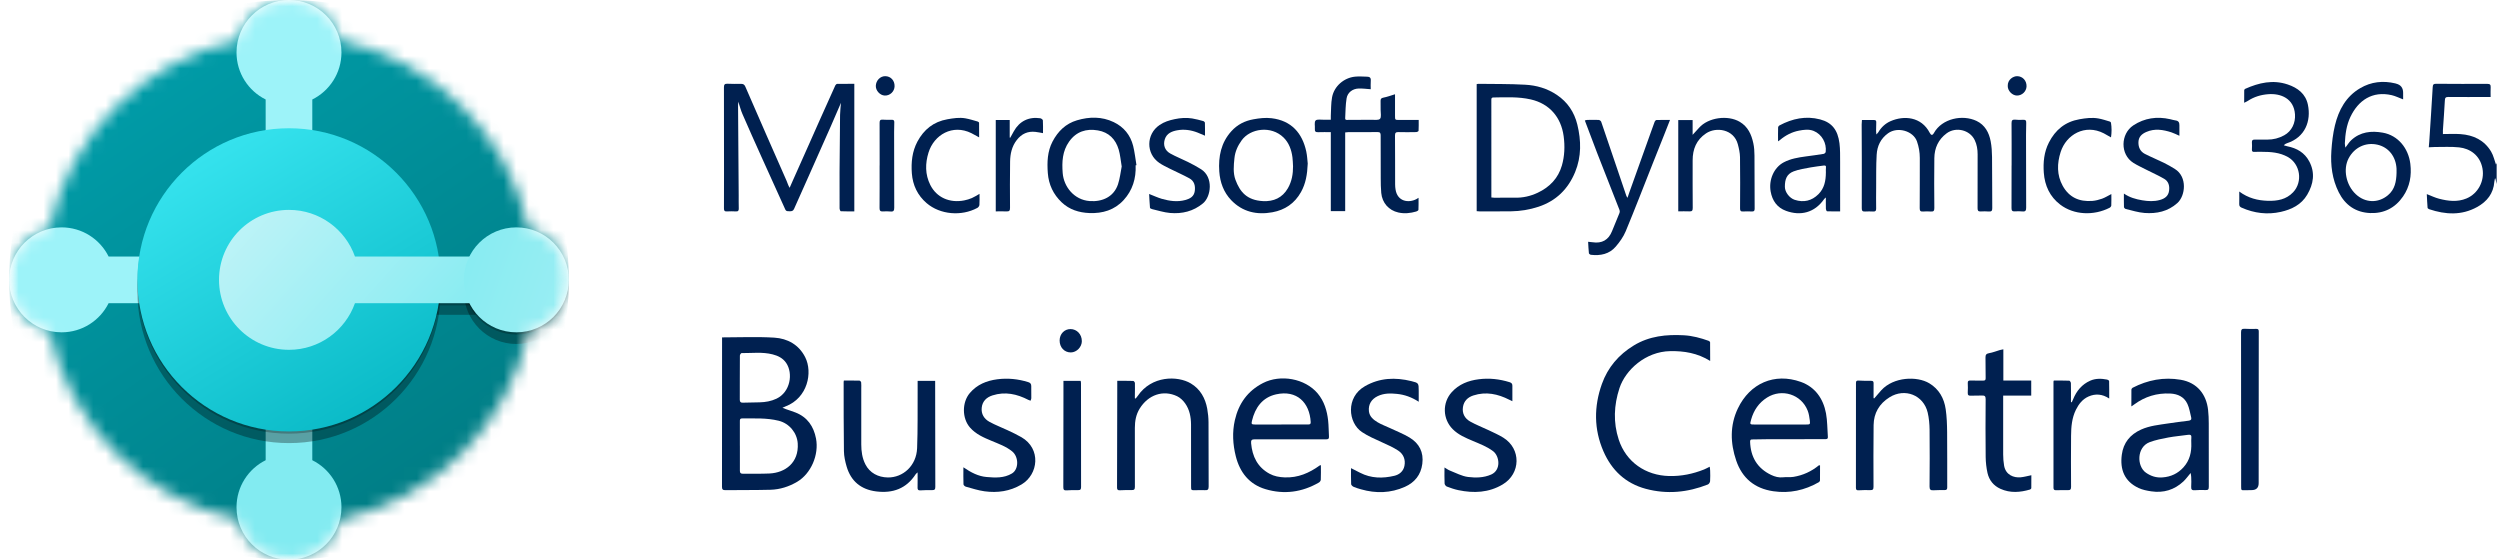 <svg width="201" height="45" viewBox="0 0 201 45" fill="none" xmlns="http://www.w3.org/2000/svg">
<mask id="mask0_313_3522" style="mask-type:luminance" maskUnits="userSpaceOnUse" x="0" y="0" width="46" height="45">
<path d="M45.734 0H0.734V45H45.734V0Z" fill="white"/>
</mask>
<g mask="url(#mask0_313_3522)">
<mask id="mask1_313_3522" style="mask-type:alpha" maskUnits="userSpaceOnUse" x="0" y="0" width="46" height="45">
<path fill-rule="evenodd" clip-rule="evenodd" d="M0.734 22.5C0.734 24.493 2.117 26.164 3.975 26.605C5.583 34.184 11.551 40.151 19.13 41.759C19.57 43.617 21.241 45 23.234 45C25.228 45 26.898 43.617 27.339 41.759C34.918 40.151 40.886 34.184 42.493 26.605C44.352 26.164 45.734 24.494 45.734 22.5C45.734 20.507 44.352 18.836 42.493 18.395C40.886 10.816 34.918 4.849 27.339 3.241C26.898 1.383 25.228 0 23.234 0C21.241 0 19.57 1.383 19.13 3.241C11.551 4.849 5.583 10.816 3.975 18.395C2.117 18.836 0.734 20.507 0.734 22.5Z" fill="#8DF7DB"/>
</mask>
<g mask="url(#mask1_313_3522)">
<path d="M23.234 45C35.661 45 45.734 34.926 45.734 22.5C45.734 10.074 35.661 0 23.234 0C10.808 0 0.734 10.074 0.734 22.5C0.734 34.926 10.808 45 23.234 45Z" fill="url(#paint0_linear_313_3522)"/>
<path fill-rule="evenodd" clip-rule="evenodd" d="M25.109 7.999C26.498 7.309 27.453 5.875 27.453 4.219C27.453 1.889 25.564 0 23.234 0C20.904 0 19.016 1.889 19.016 4.219C19.016 5.875 19.97 7.309 21.359 7.999V10.781H25.109V7.999Z" fill="#9DF3F9"/>
<path fill-rule="evenodd" clip-rule="evenodd" d="M21.359 37.001C19.97 37.691 19.016 39.125 19.016 40.781C19.016 43.111 20.904 45 23.234 45C25.564 45 27.453 43.111 27.453 40.781C27.453 39.125 26.498 37.691 25.109 37.001V34.219H21.359V37.001Z" fill="#82EBF1"/>
<path fill-rule="evenodd" clip-rule="evenodd" d="M8.733 20.625C8.043 19.236 6.61 18.281 4.953 18.281C2.623 18.281 0.734 20.17 0.734 22.5C0.734 24.83 2.623 26.719 4.953 26.719C6.61 26.719 8.043 25.764 8.733 24.375H11.516V20.625H8.733Z" fill="#9DF3F9"/>
<g filter="url(#filter0_f_313_3522)">
<path d="M23.234 35.625C29.965 35.625 35.422 30.169 35.422 23.438C35.422 16.706 29.965 11.25 23.234 11.25C16.503 11.25 11.047 16.706 11.047 23.438C11.047 30.169 16.503 35.625 23.234 35.625Z" fill="black" fill-opacity="0.32"/>
<path fill-rule="evenodd" clip-rule="evenodd" d="M28.539 25.312C27.767 27.497 25.683 29.062 23.234 29.062C20.128 29.062 17.609 26.544 17.609 23.438C17.609 20.331 20.128 17.812 23.234 17.812C25.683 17.812 27.767 19.378 28.539 21.562H38.234V25.312H28.539Z" fill="black" fill-opacity="0.32"/>
<path d="M41.516 27.656C39.186 27.656 37.297 25.767 37.297 23.438C37.297 21.108 39.186 19.219 41.516 19.219C43.846 19.219 45.734 21.108 45.734 23.438C45.734 25.767 43.846 27.656 41.516 27.656Z" fill="black" fill-opacity="0.32"/>
</g>
<g filter="url(#filter1_f_313_3522)">
<path d="M23.234 34.865C29.965 34.865 35.422 29.409 35.422 22.678C35.422 15.947 29.965 10.49 23.234 10.49C16.503 10.49 11.047 15.947 11.047 22.678C11.047 29.409 16.503 34.865 23.234 34.865Z" fill="black" fill-opacity="0.24"/>
<path fill-rule="evenodd" clip-rule="evenodd" d="M28.539 24.554C27.767 26.738 25.683 28.304 23.234 28.304C20.128 28.304 17.609 25.785 17.609 22.679C17.609 19.572 20.128 17.054 23.234 17.054C25.683 17.054 27.767 18.619 28.539 20.804H38.234V24.554H28.539Z" fill="black" fill-opacity="0.24"/>
<path d="M41.516 26.898C39.186 26.898 37.297 25.009 37.297 22.679C37.297 20.349 39.186 18.46 41.516 18.46C43.846 18.46 45.734 20.349 45.734 22.679C45.734 25.009 43.846 26.898 41.516 26.898Z" fill="black" fill-opacity="0.24"/>
</g>
<path d="M23.234 34.688C29.965 34.688 35.422 29.231 35.422 22.5C35.422 15.769 29.965 10.312 23.234 10.312C16.503 10.312 11.047 15.769 11.047 22.5C11.047 29.231 16.503 34.688 23.234 34.688Z" fill="url(#paint1_linear_313_3522)"/>
<path fill-rule="evenodd" clip-rule="evenodd" d="M28.539 24.375C27.767 26.56 25.683 28.125 23.234 28.125C20.128 28.125 17.609 25.607 17.609 22.5C17.609 19.393 20.128 16.875 23.234 16.875C25.683 16.875 27.767 18.44 28.539 20.625H38.234V24.375H28.539Z" fill="url(#paint2_linear_313_3522)"/>
<path d="M41.516 26.719C39.186 26.719 37.297 24.83 37.297 22.5C37.297 20.17 39.186 18.281 41.516 18.281C43.846 18.281 45.734 20.17 45.734 22.5C45.734 24.83 43.846 26.719 41.516 26.719Z" fill="url(#paint3_linear_313_3522)"/>
</g>
</g>
<path d="M200.734 14.812C200.699 14.66 200.666 14.507 200.631 14.355C200.619 14.353 200.607 14.351 200.596 14.349C200.578 14.437 200.553 14.525 200.545 14.613C200.476 15.559 199.951 16.208 199.157 16.646C197.912 17.334 196.615 17.258 195.311 16.822C195.259 16.804 195.18 16.75 195.177 16.706C195.147 16.347 195.134 15.987 195.114 15.606C195.478 15.747 195.783 15.897 196.105 15.979C196.836 16.167 197.573 16.261 198.306 15.956C199.237 15.567 199.769 14.554 199.593 13.557C199.399 12.466 198.566 11.942 197.724 11.85C197.073 11.78 196.41 11.823 195.753 11.819C195.609 11.819 195.462 11.831 195.274 11.841C195.288 11.675 195.304 11.528 195.313 11.379C195.409 9.915 195.507 8.453 195.591 6.989C195.603 6.783 195.669 6.736 195.865 6.736C197.239 6.746 198.613 6.75 199.988 6.744C200.195 6.744 200.259 6.813 200.25 7.01C200.236 7.26 200.246 7.51 200.246 7.8C200.144 7.8 200.058 7.8 199.972 7.8C198.93 7.8 197.89 7.806 196.848 7.796C196.631 7.794 196.578 7.862 196.567 8.07C196.525 8.871 196.463 9.671 196.41 10.47C196.404 10.564 196.41 10.66 196.41 10.777C196.905 10.777 197.368 10.75 197.827 10.783C198.866 10.857 199.735 11.27 200.283 12.185C200.476 12.507 200.555 12.898 200.676 13.231C200.676 13.229 200.705 13.168 200.731 13.109V14.812H200.734Z" fill="#002050"/>
<path d="M58.056 27.126C59.479 27.126 60.873 27.061 62.257 27.147C63.323 27.214 64.228 27.716 64.736 28.717C65.356 29.937 64.941 31.994 63.164 32.672C63.098 32.697 63.033 32.729 62.908 32.783C63.033 32.834 63.106 32.865 63.182 32.893C63.44 32.985 63.704 33.065 63.958 33.164C64.916 33.54 65.42 34.281 65.608 35.258C65.858 36.57 65.203 38.077 64.095 38.734C63.434 39.125 62.711 39.356 61.944 39.377C60.733 39.409 59.52 39.395 58.308 39.409C58.103 39.41 58.048 39.332 58.048 39.137C58.054 35.213 58.054 31.29 58.054 27.366C58.054 27.28 58.054 27.192 58.054 27.126H58.056ZM59.483 35.833C59.483 35.833 59.485 35.833 59.487 35.833C59.487 36.505 59.489 37.18 59.487 37.852C59.487 38.013 59.542 38.089 59.714 38.087C60.429 38.079 61.147 38.103 61.862 38.069C63.143 38.009 64.236 37.196 64.138 35.653C64.083 34.803 63.465 34.04 62.603 33.827C61.634 33.587 60.648 33.647 59.665 33.642C59.477 33.642 59.485 33.763 59.485 33.888C59.485 34.537 59.485 35.186 59.485 35.835L59.483 35.833ZM59.483 30.334C59.483 30.334 59.483 30.334 59.481 30.334C59.481 30.934 59.485 31.532 59.479 32.132C59.479 32.308 59.54 32.381 59.722 32.375C60.177 32.359 60.631 32.361 61.086 32.347C61.552 32.334 62.001 32.257 62.429 32.054C63.553 31.52 63.78 30.017 63.207 29.178C62.947 28.797 62.554 28.602 62.12 28.492C61.295 28.281 60.455 28.396 59.62 28.389C59.575 28.389 59.489 28.516 59.487 28.586C59.477 29.169 59.481 29.753 59.481 30.336L59.483 30.334Z" fill="#002050"/>
<path d="M67.62 8.253C67.336 8.906 67.068 9.54 66.791 10.167C66.202 11.501 65.61 12.834 65.016 14.165C64.625 15.045 64.226 15.923 63.839 16.804C63.762 16.976 63.63 16.992 63.479 16.984C63.348 16.978 63.211 17.01 63.133 16.834C62.505 15.438 61.868 14.046 61.239 12.65C60.717 11.491 60.197 10.33 59.69 9.162C59.561 8.867 59.483 8.553 59.358 8.175C59.35 8.316 59.34 8.388 59.34 8.461C59.358 10.877 59.376 13.291 59.391 15.708C59.393 16.056 59.385 16.405 59.397 16.753C59.403 16.929 59.354 17.008 59.166 16.998C58.922 16.986 58.678 16.984 58.435 16.998C58.244 17.01 58.206 16.925 58.206 16.753C58.214 15.78 58.211 14.806 58.211 13.835C58.211 11.565 58.211 9.293 58.205 7.024C58.205 6.805 58.261 6.721 58.49 6.733C58.856 6.752 59.221 6.746 59.589 6.742C59.753 6.742 59.851 6.797 59.921 6.957C60.486 8.267 61.057 9.573 61.63 10.877C62.167 12.101 62.711 13.323 63.246 14.548C63.323 14.722 63.367 14.908 63.487 15.1C63.569 14.912 63.651 14.722 63.735 14.535C64.175 13.545 64.617 12.554 65.059 11.565C65.338 10.938 65.616 10.308 65.895 9.681C66.314 8.742 66.734 7.806 67.158 6.869C67.184 6.815 67.256 6.746 67.307 6.744C67.76 6.734 68.214 6.738 68.687 6.738V16.994C68.325 16.994 67.962 17.002 67.6 16.984C67.563 16.984 67.502 16.834 67.502 16.753C67.496 15.78 67.494 14.808 67.5 13.835C67.51 12.302 67.522 10.769 67.541 9.239C67.545 8.912 67.59 8.584 67.616 8.25L67.62 8.253Z" fill="#002050"/>
<path d="M118.725 16.98V6.764C118.772 6.754 118.811 6.74 118.848 6.74C120.107 6.758 121.37 6.74 122.627 6.811C123.532 6.859 124.4 7.11 125.172 7.63C126.038 8.212 126.574 9.022 126.817 10.015C127.131 11.299 127.153 12.587 126.641 13.833C126.081 15.191 125.124 16.147 123.704 16.619C122.979 16.859 122.238 16.98 121.478 16.99C120.631 17 119.787 16.994 118.94 16.994C118.876 16.994 118.813 16.986 118.725 16.978V16.98ZM119.908 15.876C120.009 15.885 120.088 15.899 120.166 15.899C120.702 15.899 121.239 15.882 121.775 15.895C122.43 15.911 123.04 15.776 123.634 15.496C124.604 15.041 125.282 14.319 125.575 13.309C125.794 12.55 125.827 11.757 125.718 10.951C125.513 9.422 124.574 8.335 123.073 7.993C122.078 7.767 121.069 7.823 120.062 7.837C119.912 7.837 119.904 7.921 119.904 8.044C119.908 10.644 119.906 13.242 119.906 15.878L119.908 15.876Z" fill="#002050"/>
<path d="M137.498 29.019C136.468 28.383 135.404 28.211 134.282 28.231C132.306 28.266 130.691 29.736 130.206 31.206C129.755 32.575 129.696 33.967 130.144 35.339C130.734 37.145 132.308 38.232 134.208 38.273C135.187 38.295 136.112 38.103 137.011 37.744C137.152 37.687 137.285 37.611 137.461 37.523C137.475 37.64 137.494 37.738 137.496 37.836C137.502 38.119 137.514 38.404 137.492 38.686C137.484 38.782 137.398 38.919 137.314 38.952C135.69 39.593 134.028 39.759 132.323 39.302C130.681 38.86 129.577 37.802 128.914 36.279C128.142 34.5 128.15 32.676 128.791 30.874C129.264 29.547 130.14 28.512 131.366 27.77C132.615 27.013 133.973 26.88 135.383 26.956C136.073 26.994 136.728 27.173 137.373 27.402C137.422 27.42 137.492 27.48 137.492 27.523C137.5 27.998 137.498 28.473 137.498 29.019Z" fill="#002050"/>
<path d="M171.361 32.684C171.361 32.187 171.357 31.759 171.365 31.333C171.365 31.28 171.412 31.204 171.459 31.178C172.679 30.549 173.965 30.3 175.328 30.533C176.648 30.758 177.394 31.702 177.531 32.967C177.57 33.321 177.584 33.679 177.584 34.034C177.588 35.737 177.582 37.44 177.588 39.141C177.588 39.34 177.537 39.412 177.33 39.401C177.046 39.387 176.759 39.393 176.477 39.414C176.247 39.432 176.153 39.369 176.172 39.123C176.194 38.865 176.18 38.605 176.172 38.345C176.171 38.245 176.145 38.146 176.128 38.028C175.92 38.273 175.754 38.511 175.547 38.707C174.82 39.387 173.948 39.651 172.964 39.504C172.615 39.453 172.253 39.381 171.938 39.233C170.806 38.701 170.435 37.749 170.593 36.56C170.72 35.598 171.258 34.936 172.143 34.537C172.837 34.224 173.584 34.158 174.321 34.044C174.865 33.96 175.412 33.892 175.957 33.825C176.129 33.804 176.217 33.737 176.172 33.561C176.079 33.198 176.026 32.813 175.869 32.476C175.607 31.909 175.099 31.669 174.487 31.64C173.416 31.589 172.448 31.882 171.588 32.521C171.537 32.558 171.485 32.592 171.357 32.678L171.361 32.684ZM176.18 35.622C176.18 35.485 176.167 35.344 176.184 35.209C176.214 34.979 176.114 34.93 175.905 34.961C175.383 35.037 174.853 35.078 174.335 35.174C173.827 35.27 173.31 35.37 172.83 35.551C171.784 35.948 171.782 37.489 172.542 38.011C172.947 38.288 173.363 38.421 173.866 38.384C174.544 38.333 175.097 38.071 175.549 37.575C176.053 37.02 176.21 36.349 176.18 35.622Z" fill="#002050"/>
<path d="M106.2 37.4C106.2 37.799 106.208 38.186 106.192 38.571C106.188 38.649 106.114 38.753 106.042 38.794C104.685 39.578 103.24 39.775 101.743 39.328C100.433 38.937 99.686 37.975 99.36 36.693C99.118 35.735 99.061 34.749 99.284 33.776C99.587 32.452 100.304 31.434 101.542 30.798C102.947 30.077 104.924 30.425 105.938 31.629C106.464 32.255 106.697 33.019 106.783 33.823C106.828 34.241 106.822 34.665 106.849 35.086C106.863 35.285 106.787 35.324 106.595 35.324C104.691 35.318 102.789 35.328 100.885 35.32C100.635 35.32 100.566 35.394 100.59 35.641C100.685 36.7 101.104 37.562 102.069 38.088C102.441 38.292 102.848 38.364 103.282 38.382C104.359 38.426 105.264 38.03 106.106 37.422C106.124 37.41 106.149 37.41 106.2 37.396V37.4ZM103.025 34.133V34.128C103.741 34.128 104.456 34.126 105.174 34.128C105.311 34.128 105.389 34.102 105.381 33.94C105.297 32.364 104.261 31.332 102.595 31.706C101.501 31.952 100.91 32.771 100.658 33.834C100.595 34.098 100.629 34.128 100.902 34.13C101.61 34.13 102.318 34.13 103.025 34.13V34.133Z" fill="#002050"/>
<path d="M146.331 37.416C146.331 37.819 146.335 38.22 146.327 38.623C146.327 38.673 146.278 38.744 146.231 38.771C145.093 39.42 143.879 39.688 142.573 39.496C141.078 39.278 140.075 38.447 139.592 37.033C139.113 35.628 139.076 34.197 139.725 32.838C140.689 30.822 142.663 29.947 144.788 30.705C145.936 31.116 146.589 32.048 146.81 33.229C146.925 33.845 146.911 34.486 146.96 35.114C146.976 35.313 146.849 35.307 146.71 35.307C145.164 35.307 143.617 35.307 142.071 35.313C141.68 35.313 141.291 35.325 140.9 35.331C140.785 35.331 140.705 35.344 140.708 35.505C140.746 36.73 141.275 37.647 142.401 38.185C142.702 38.327 143.019 38.417 143.367 38.374C143.639 38.341 143.92 38.384 144.19 38.341C144.958 38.218 145.645 37.901 146.245 37.407C146.274 37.41 146.303 37.414 146.333 37.418L146.331 37.416ZM143.123 34.134V34.13C143.823 34.13 144.521 34.13 145.22 34.13C145.525 34.13 145.547 34.12 145.51 33.812C145.476 33.542 145.435 33.262 145.336 33.012C144.825 31.706 143.264 31.213 142.073 31.962C141.408 32.383 141.002 32.983 140.792 33.729C140.679 34.13 140.675 34.132 141.099 34.132C141.774 34.132 142.448 34.132 143.123 34.132V34.134Z" fill="#002050"/>
<path d="M110.207 7.174C109.854 7.15 109.539 7.105 109.228 7.117C108.747 7.135 108.344 7.436 108.266 7.905C108.18 8.429 108.18 8.966 108.153 9.5C108.143 9.682 108.305 9.639 108.405 9.639C109.023 9.641 109.642 9.641 110.26 9.631C110.501 9.627 110.835 9.682 110.952 9.553C111.077 9.416 110.999 9.093 111.003 8.851C111.007 8.609 111.005 8.364 110.999 8.122C110.995 7.962 111.04 7.885 111.224 7.85C111.529 7.792 111.826 7.68 112.16 7.578C112.16 8.173 112.162 8.732 112.16 9.289C112.16 9.649 112.155 9.645 112.52 9.643C113.023 9.641 113.525 9.643 114.063 9.643C114.063 9.944 114.07 10.233 114.053 10.521C114.051 10.56 113.924 10.62 113.855 10.62C113.384 10.63 112.911 10.632 112.44 10.62C112.237 10.616 112.156 10.669 112.158 10.892C112.17 12.206 112.164 13.519 112.168 14.833C112.168 14.962 112.18 15.093 112.199 15.22C112.346 16.209 113.241 16.338 113.873 16.012C113.914 15.991 113.953 15.963 114.051 15.902C114.051 16.254 114.059 16.563 114.043 16.87C114.041 16.919 113.935 16.985 113.867 17.005C113.392 17.144 112.913 17.195 112.422 17.083C111.66 16.911 111.128 16.319 111.052 15.51C111.015 15.115 111.013 14.716 111.011 14.319C111.003 13.175 110.999 12.032 111.005 10.888C111.005 10.695 110.96 10.614 110.749 10.618C109.959 10.63 109.171 10.622 108.382 10.626C108.311 10.626 108.241 10.638 108.153 10.648V16.974H106.997V10.624C106.638 10.624 106.307 10.613 105.977 10.628C105.77 10.638 105.699 10.562 105.715 10.362C105.735 10.13 105.652 9.815 105.776 9.688C105.893 9.567 106.213 9.635 106.446 9.627C106.616 9.621 106.786 9.627 106.997 9.627C106.997 9.518 106.992 9.416 106.997 9.316C107.027 8.816 107.007 8.306 107.099 7.817C107.265 6.933 108.045 6.255 108.946 6.163C109.267 6.13 109.594 6.159 109.918 6.165C110.119 6.169 110.231 6.251 110.211 6.48C110.192 6.718 110.207 6.959 110.207 7.176V7.174Z" fill="#002050"/>
<path d="M149.703 9.65C150.059 9.65 150.366 9.654 150.675 9.65C150.821 9.646 150.857 9.719 150.851 9.846C150.841 10.072 150.839 10.299 150.837 10.526C150.837 10.602 150.847 10.676 150.859 10.813C150.943 10.719 150.991 10.678 151.021 10.627C151.253 10.229 151.59 9.922 152 9.742C153.073 9.273 154.473 9.371 155.15 10.678C155.259 10.889 155.37 10.903 155.488 10.692C156.141 9.521 157.793 9.189 158.917 9.724C159.591 10.047 159.918 10.659 160.051 11.363C160.129 11.773 160.156 12.199 160.16 12.62C160.176 13.99 160.166 15.36 160.178 16.731C160.18 16.948 160.117 17.02 159.902 17.005C159.683 16.987 159.462 16.989 159.243 17.001C159.046 17.01 158.997 16.932 158.997 16.743C159.003 15.3 158.997 13.855 159.001 12.412C159.001 12.008 158.94 11.619 158.764 11.257C158.365 10.436 157.245 10.174 156.51 10.719C155.84 11.216 155.531 11.902 155.521 12.713C155.503 14.051 155.509 15.39 155.521 16.727C155.523 16.963 155.449 17.022 155.232 17.006C155.03 16.991 154.825 16.991 154.622 17.006C154.413 17.022 154.342 16.96 154.344 16.737C154.356 15.39 154.348 14.045 154.352 12.698C154.352 12.24 154.276 11.803 154.123 11.367C153.834 10.541 152.581 10.152 151.799 10.716C151.201 11.146 150.925 11.746 150.884 12.438C150.831 13.319 150.851 14.205 150.843 15.089C150.839 15.648 150.833 16.207 150.843 16.768C150.847 16.956 150.782 17.014 150.606 17.006C150.387 16.997 150.166 16.993 149.948 17.006C149.742 17.02 149.686 16.94 149.686 16.741C149.693 15.435 149.691 14.129 149.689 12.825C149.689 11.885 149.68 10.944 149.678 10.004C149.678 9.885 149.691 9.765 149.699 9.656L149.703 9.65Z" fill="#002050"/>
<path d="M89.83 30.619C90.272 30.619 90.692 30.613 91.112 30.627C91.161 30.627 91.245 30.735 91.247 30.795C91.257 31.12 91.247 31.444 91.243 31.767C91.243 31.851 91.243 31.937 91.243 32.021C91.265 32.029 91.288 32.037 91.309 32.044C91.364 31.974 91.425 31.907 91.474 31.833C92.578 30.195 94.678 30.191 95.745 30.83C96.504 31.284 96.908 32.013 97.063 32.871C97.127 33.229 97.163 33.595 97.165 33.958C97.176 35.677 97.165 37.395 97.176 39.115C97.176 39.354 97.106 39.428 96.869 39.41C96.611 39.391 96.349 39.413 96.089 39.414C95.763 39.414 95.763 39.414 95.763 39.098C95.763 37.444 95.767 35.79 95.759 34.136C95.755 33.528 95.642 32.934 95.284 32.429C95.122 32.201 94.891 31.976 94.641 31.857C93.526 31.325 92.316 31.735 91.624 32.861C91.335 33.333 91.243 33.851 91.243 34.398C91.247 35.98 91.237 37.559 91.245 39.141C91.245 39.352 91.183 39.407 90.985 39.401C90.668 39.393 90.35 39.405 90.033 39.418C89.861 39.426 89.808 39.362 89.81 39.192C89.82 36.461 89.824 33.728 89.828 30.995C89.828 30.867 89.828 30.74 89.828 30.617L89.83 30.619Z" fill="#002050"/>
<path d="M67.85 30.597C68.274 30.597 68.689 30.591 69.101 30.603C69.15 30.603 69.232 30.693 69.238 30.746C69.256 30.914 69.246 31.086 69.246 31.256C69.246 32.748 69.242 34.241 69.246 35.733C69.248 36.288 69.318 36.828 69.578 37.336C69.93 38.026 70.605 38.376 71.381 38.388C72.599 38.405 73.684 37.447 73.736 36.026C73.795 34.503 73.768 32.978 73.778 31.453C73.778 31.172 73.778 30.892 73.778 30.623H75.187C75.187 30.789 75.187 30.924 75.187 31.061C75.189 33.752 75.189 36.444 75.199 39.138C75.199 39.338 75.15 39.412 74.943 39.406C74.626 39.396 74.307 39.41 73.99 39.426C73.815 39.435 73.768 39.365 73.772 39.199C73.781 38.812 73.775 38.425 73.775 37.979C73.699 38.051 73.648 38.083 73.619 38.13C72.867 39.289 71.778 39.678 70.444 39.51C69.221 39.355 68.415 38.689 68.069 37.51C67.952 37.111 67.858 36.689 67.852 36.274C67.825 34.417 67.832 32.56 67.829 30.703C67.829 30.679 67.836 30.656 67.848 30.597H67.85Z" fill="#002050"/>
<path d="M150.69 32.028C150.878 31.811 151.062 31.588 151.255 31.377C152.246 30.292 154.129 30.227 155.112 30.814C155.896 31.283 156.307 32.022 156.434 32.9C156.522 33.506 156.543 34.126 156.549 34.741C156.565 36.225 156.551 37.709 156.557 39.193C156.557 39.363 156.491 39.402 156.344 39.402C156.043 39.402 155.742 39.402 155.441 39.418C155.21 39.431 155.134 39.355 155.136 39.117C155.148 37.592 155.155 36.067 155.138 34.544C155.132 34.087 155.091 33.619 154.987 33.174C154.657 31.766 153.152 31.17 151.918 31.942C151.091 32.458 150.649 33.215 150.638 34.186C150.618 35.832 150.624 37.478 150.63 39.124C150.63 39.334 150.587 39.416 150.362 39.406C150.053 39.392 149.744 39.406 149.435 39.42C149.285 39.425 149.216 39.392 149.216 39.222C149.222 36.417 149.222 33.611 149.22 30.806C149.22 30.656 149.248 30.587 149.424 30.597C149.764 30.619 150.106 30.62 150.448 30.619C150.604 30.619 150.638 30.685 150.636 30.826C150.628 31.221 150.634 31.616 150.634 32.01C150.653 32.018 150.673 32.024 150.69 32.032V32.028Z" fill="#002050"/>
<path d="M193.21 7.99C192.878 7.865 192.592 7.72 192.289 7.65C190.737 7.296 189.605 8.07 188.974 9.397C188.655 10.066 188.559 10.791 188.526 11.526C188.522 11.624 188.549 11.724 188.569 11.87C188.747 11.64 188.866 11.432 189.032 11.278C189.763 10.596 190.649 10.5 191.584 10.668C192.807 10.889 193.636 11.921 193.791 13.172C193.906 14.115 193.75 15.002 193.206 15.794C192.573 16.715 191.673 17.174 190.565 17.129C189.408 17.082 188.559 16.5 188.035 15.46C187.506 14.408 187.367 13.28 187.443 12.127C187.488 11.442 187.568 10.752 187.728 10.085C188.027 8.846 188.614 7.759 189.76 7.089C190.637 6.573 191.593 6.469 192.584 6.705C192.608 6.711 192.631 6.721 192.655 6.727C193.026 6.823 193.212 7.068 193.212 7.46C193.212 7.628 193.212 7.798 193.212 7.988L193.21 7.99ZM192.682 13.905C192.682 13.792 192.688 13.679 192.682 13.565C192.629 12.574 192.029 11.827 191.132 11.63C190.192 11.423 189.292 11.853 188.829 12.73C188.368 13.604 188.62 14.875 189.402 15.61C190.154 16.318 191.198 16.357 191.988 15.698C192.551 15.231 192.663 14.584 192.682 13.905Z" fill="#002050"/>
<path d="M114.067 32.301C113.488 31.929 112.925 31.73 112.319 31.669C111.789 31.614 111.265 31.609 110.765 31.849C110.263 32.091 110.003 32.516 110.061 33.063C110.108 33.497 110.425 33.747 110.757 33.949C111.074 34.14 111.432 34.263 111.77 34.424C112.29 34.67 112.833 34.881 113.324 35.176C114.11 35.649 114.475 36.359 114.354 37.294C114.239 38.179 113.744 38.789 112.951 39.143C111.807 39.651 110.622 39.686 109.424 39.34C109.221 39.282 109.017 39.223 108.826 39.139C108.744 39.102 108.636 39.002 108.632 38.926C108.613 38.508 108.622 38.089 108.622 37.639C108.89 37.776 109.125 37.894 109.357 38.013C110.241 38.466 111.174 38.476 112.108 38.253C112.503 38.16 112.831 37.896 112.917 37.458C113.019 36.946 112.835 36.504 112.413 36.226C111.997 35.952 111.527 35.753 111.072 35.542C110.534 35.294 109.995 35.069 109.494 34.733C108.39 33.99 108.179 31.945 109.739 31.051C110.929 30.371 112.176 30.324 113.467 30.641C114.063 30.788 114.061 30.803 114.065 31.409C114.065 31.687 114.065 31.966 114.065 32.301H114.067Z" fill="#002050"/>
<path d="M121.591 32.256C121.489 32.207 121.419 32.176 121.351 32.141C120.43 31.672 119.472 31.464 118.457 31.795C118.01 31.939 117.697 32.242 117.623 32.719C117.54 33.234 117.765 33.642 118.199 33.889C118.678 34.158 119.198 34.356 119.695 34.592C120.09 34.782 120.494 34.958 120.866 35.188C122.31 36.086 122.277 38.074 120.817 38.948C119.697 39.616 118.494 39.667 117.257 39.409C116.94 39.343 116.631 39.235 116.328 39.12C116.244 39.089 116.149 38.962 116.145 38.876C116.125 38.465 116.137 38.053 116.137 37.585C116.323 37.693 116.438 37.783 116.571 37.834C117.054 38.019 117.529 38.285 118.029 38.348C118.645 38.422 119.282 38.42 119.892 38.152C120.704 37.794 120.567 36.674 120.049 36.279C119.548 35.898 118.969 35.687 118.405 35.445C117.828 35.2 117.253 34.962 116.798 34.504C115.986 33.689 115.949 32.385 116.717 31.533C117.298 30.888 118.053 30.6 118.887 30.493C119.73 30.383 120.557 30.475 121.368 30.727C121.527 30.776 121.597 30.852 121.595 31.017C121.589 31.412 121.595 31.806 121.595 32.254L121.591 32.256Z" fill="#002050"/>
<path d="M77.462 37.573C78.078 37.999 78.672 38.296 79.322 38.351C80.008 38.41 80.715 38.453 81.359 38.068C81.929 37.727 81.91 36.725 81.38 36.293C80.885 35.89 80.293 35.685 79.716 35.442C79.085 35.178 78.461 34.912 77.992 34.379C77.339 33.636 77.335 32.349 77.975 31.599C78.559 30.913 79.326 30.608 80.186 30.494C81.026 30.385 81.855 30.469 82.666 30.721C82.848 30.778 82.915 30.868 82.913 31.047C82.909 31.372 82.921 31.697 82.917 32.021C82.917 32.086 82.878 32.15 82.856 32.217C82.799 32.195 82.739 32.179 82.684 32.152C81.765 31.675 80.811 31.466 79.795 31.79C79.318 31.943 78.987 32.258 78.931 32.772C78.874 33.286 79.124 33.681 79.558 33.919C80.025 34.175 80.532 34.363 81.014 34.592C81.388 34.768 81.765 34.944 82.123 35.151C83.72 36.074 83.497 38.144 82.123 38.955C81.198 39.503 80.199 39.641 79.161 39.501C78.651 39.432 78.153 39.266 77.652 39.129C77.576 39.108 77.466 39.008 77.464 38.94C77.447 38.506 77.457 38.072 77.457 37.573H77.462Z" fill="#002050"/>
<path d="M161.069 28.083V30.593H163.311V31.809H161.055C161.055 32.067 161.055 32.298 161.055 32.529C161.055 33.866 161.049 35.203 161.055 36.538C161.055 36.835 161.079 37.138 161.128 37.431C161.259 38.194 161.91 38.423 162.451 38.376C162.729 38.352 163.002 38.272 163.321 38.208C163.321 38.538 163.325 38.888 163.317 39.24C163.317 39.281 163.259 39.343 163.217 39.357C162.42 39.592 161.622 39.656 160.836 39.302C160.279 39.05 159.929 38.61 159.796 38.032C159.701 37.609 159.654 37.169 159.648 36.736C159.63 35.187 159.634 33.639 159.646 32.091C159.646 31.858 159.573 31.79 159.355 31.801C159.063 31.815 158.768 31.797 158.477 31.813C158.285 31.823 158.191 31.78 158.207 31.563C158.225 31.312 158.219 31.06 158.209 30.81C158.201 30.642 158.252 30.585 158.432 30.593C158.772 30.611 159.114 30.591 159.456 30.599C159.611 30.603 159.648 30.54 159.646 30.398C159.638 29.846 159.644 29.295 159.634 28.744C159.63 28.535 159.693 28.431 159.925 28.394C160.219 28.345 160.5 28.228 160.789 28.144C160.866 28.122 160.944 28.11 161.073 28.083H161.069Z" fill="#002050"/>
<path d="M91.305 13.289C91.348 14.349 91.059 15.301 90.34 16.087C89.605 16.89 88.647 17.172 87.585 17.129C86.75 17.095 85.982 16.857 85.362 16.27C84.686 15.631 84.313 14.837 84.244 13.913C84.18 13.041 84.207 12.175 84.627 11.375C85.058 10.556 85.685 9.938 86.592 9.671C87.585 9.377 88.588 9.362 89.54 9.817C90.35 10.204 90.887 10.859 91.106 11.733C91.231 12.239 91.286 12.765 91.372 13.281C91.35 13.283 91.331 13.285 91.309 13.287L91.305 13.289ZM90.185 13.385C90.101 12.898 90.068 12.448 89.943 12.026C89.697 11.194 89.151 10.634 88.269 10.484C87.327 10.322 86.529 10.58 85.959 11.381C85.413 12.148 85.37 13.019 85.441 13.917C85.525 15.004 86.352 16.071 87.609 16.165C88.637 16.241 89.552 15.819 89.886 14.82C90.043 14.351 90.093 13.844 90.185 13.385Z" fill="#002050"/>
<path d="M142.955 11.361C142.955 10.955 142.949 10.601 142.96 10.247C142.96 10.189 143.021 10.108 143.076 10.081C144.104 9.534 145.187 9.299 146.337 9.6C147.302 9.852 147.758 10.466 147.893 11.518C147.957 12.022 147.942 12.536 147.946 13.047C147.951 14.343 147.947 15.639 147.947 16.996C147.588 16.996 147.242 17.002 146.896 16.988C146.861 16.988 146.806 16.867 146.802 16.802C146.792 16.503 146.798 16.206 146.798 15.877C146.745 15.926 146.694 15.96 146.661 16.006C145.891 17.113 144.759 17.377 143.598 16.953C142.884 16.693 142.493 16.143 142.36 15.396C142.194 14.462 142.62 13.467 143.418 13.049C143.963 12.761 144.567 12.662 145.173 12.579C145.656 12.515 146.139 12.45 146.62 12.372C146.685 12.362 146.778 12.276 146.786 12.218C146.876 11.496 146.472 10.791 145.821 10.527C145.433 10.37 145.033 10.429 144.642 10.503C144.065 10.613 143.557 10.879 143.107 11.258C143.072 11.287 143.031 11.311 142.955 11.364V11.361ZM146.802 13.877C146.802 13.748 146.788 13.616 146.806 13.489C146.829 13.32 146.757 13.291 146.612 13.312C146.274 13.363 145.934 13.391 145.6 13.455C145.132 13.545 144.65 13.61 144.208 13.778C143.643 13.995 143.502 14.425 143.504 15.019C143.504 15.449 143.879 15.932 144.296 16.067C145.017 16.298 145.658 16.153 146.198 15.617C146.683 15.136 146.796 14.525 146.8 13.876L146.802 13.877Z" fill="#002050"/>
<path d="M105.142 13.154C105.105 14.024 104.982 14.755 104.603 15.436C104.094 16.351 103.31 16.882 102.302 17.066C101.045 17.297 99.897 17.039 98.99 16.095C98.38 15.459 98.089 14.654 98.03 13.782C97.95 12.587 98.167 11.473 99.004 10.548C99.485 10.017 100.075 9.716 100.787 9.589C101.271 9.503 101.745 9.446 102.235 9.505C103.838 9.698 104.704 10.709 105.023 12.175C105.099 12.529 105.113 12.896 105.142 13.152V13.154ZM103.959 13.352C103.946 13.117 103.942 12.881 103.913 12.65C103.836 12.048 103.629 11.479 103.201 11.059C102.196 10.073 100.521 10.324 99.831 11.281C99.514 11.721 99.303 12.183 99.248 12.724C99.189 13.309 99.129 13.909 99.332 14.458C99.69 15.422 100.243 16.1 101.543 16.169C102.397 16.214 103.101 15.907 103.547 15.133C103.864 14.581 103.965 13.983 103.961 13.356L103.959 13.352Z" fill="#002050"/>
<path d="M180.038 15.4C180.759 15.934 181.525 16.122 182.337 16.145C183.095 16.166 183.813 16.045 184.37 15.455C185.16 14.616 184.945 13.189 183.944 12.624C183.287 12.253 182.569 12.206 181.84 12.206C181.645 12.206 181.449 12.202 181.254 12.212C181.111 12.22 181.045 12.178 181.054 12.02C181.066 11.826 181.068 11.631 181.054 11.438C181.045 11.271 181.123 11.223 181.271 11.224C181.613 11.226 181.956 11.224 182.296 11.224C182.779 11.226 183.228 11.111 183.65 10.878C184.26 10.542 184.565 9.887 184.517 9.193C184.429 7.917 183.375 7.496 182.37 7.573C181.776 7.618 181.222 7.784 180.722 8.114C180.642 8.167 180.552 8.202 180.431 8.263C180.431 7.903 180.429 7.578 180.435 7.252C180.435 7.215 180.476 7.16 180.511 7.144C181.612 6.652 182.743 6.39 183.932 6.791C184.735 7.062 185.371 7.537 185.555 8.417C185.826 9.719 185.34 11.039 183.877 11.514C183.789 11.543 183.705 11.586 183.619 11.684C183.713 11.709 183.805 11.742 183.901 11.762C184.663 11.913 185.287 12.268 185.662 12.974C186.155 13.897 186.004 14.794 185.5 15.654C185.027 16.46 184.245 16.839 183.377 17.035C182.298 17.277 181.244 17.144 180.229 16.698C180.089 16.636 180.03 16.561 180.034 16.409C180.044 16.096 180.036 15.783 180.036 15.404L180.038 15.4Z" fill="#002050"/>
<path d="M127.683 19.439C127.833 19.454 127.935 19.46 128.036 19.476C128.803 19.595 129.331 19.29 129.612 18.574C129.806 18.086 130.017 17.603 130.21 17.114C130.236 17.048 130.236 16.956 130.21 16.889C129.61 15.351 129 13.816 128.402 12.278C128.072 11.427 127.755 10.571 127.421 9.687C127.479 9.672 127.544 9.642 127.608 9.642C127.917 9.637 128.226 9.629 128.535 9.642C128.607 9.646 128.713 9.723 128.736 9.789C129.155 10.997 129.561 12.209 129.97 13.419C130.232 14.193 130.494 14.968 130.756 15.74C130.771 15.783 130.801 15.822 130.85 15.906C130.91 15.726 130.955 15.585 131.006 15.447C131.594 13.8 132.185 12.156 132.773 10.51C132.861 10.268 132.941 10.022 133.037 9.781C133.059 9.726 133.129 9.652 133.18 9.65C133.526 9.638 133.874 9.644 134.269 9.644C134.106 10.057 133.964 10.422 133.819 10.788C133.499 11.593 133.176 12.397 132.857 13.202C132.144 15.001 131.45 16.807 130.707 18.594C130.521 19.04 130.224 19.458 129.905 19.828C129.387 20.432 128.676 20.574 127.909 20.486C127.849 20.479 127.753 20.406 127.747 20.357C127.714 20.064 127.704 19.767 127.685 19.439H127.683Z" fill="#002050"/>
<path d="M134.932 16.994V9.651H136.087V10.841C136.286 10.622 136.445 10.456 136.597 10.282C137.342 9.436 138.92 9.228 139.88 9.797C140.534 10.184 140.816 10.814 140.966 11.51C141.037 11.832 141.058 12.169 141.06 12.501C141.072 13.928 141.064 15.355 141.074 16.782C141.074 16.958 141.015 17.009 140.849 17.003C140.613 16.994 140.376 16.988 140.142 17.003C139.94 17.015 139.899 16.933 139.901 16.747C139.909 15.377 139.917 14.006 139.897 12.636C139.891 12.286 139.811 11.93 139.719 11.588C139.399 10.396 137.989 10.171 137.162 10.726C136.39 11.244 136.087 11.993 136.089 12.892C136.089 14.165 136.083 15.439 136.095 16.712C136.095 16.921 136.05 17.007 135.831 16.995C135.542 16.982 135.25 16.991 134.937 16.991L134.932 16.994Z" fill="#002050"/>
<path d="M180.184 32.914C180.184 30.854 180.188 28.795 180.18 26.737C180.18 26.51 180.231 26.416 180.475 26.434C180.782 26.455 181.093 26.449 181.402 26.442C181.564 26.438 181.605 26.498 181.605 26.657C181.599 30.719 181.599 34.781 181.597 38.844C181.597 39.22 181.404 39.407 181.017 39.405C180.847 39.405 180.675 39.41 180.505 39.414C180.19 39.422 180.188 39.422 180.188 39.117C180.188 37.334 180.188 35.55 180.186 33.767C180.186 33.483 180.186 33.2 180.186 32.914H180.184Z" fill="#002050"/>
<path d="M165.122 30.597C165.542 30.597 165.954 30.591 166.367 30.607C166.416 30.607 166.498 30.732 166.5 30.8C166.512 31.221 166.506 31.643 166.506 32.065C166.506 32.151 166.506 32.239 166.506 32.325L166.57 32.345C166.605 32.265 166.644 32.187 166.678 32.104C166.949 31.436 167.378 30.906 168.054 30.607C168.496 30.412 168.957 30.431 169.419 30.519C169.477 30.531 169.571 30.595 169.573 30.638C169.585 31.094 169.581 31.551 169.581 32.042C169.024 31.67 168.466 31.637 167.919 31.878C167.442 32.087 167.127 32.489 166.901 32.951C166.578 33.608 166.519 34.321 166.514 35.037C166.502 36.407 166.504 37.778 166.514 39.146C166.514 39.355 166.447 39.414 166.252 39.408C165.935 39.4 165.618 39.41 165.299 39.414C165.159 39.416 165.1 39.361 165.1 39.212C165.102 36.366 165.1 33.522 165.1 30.675C165.1 30.66 165.11 30.644 165.127 30.599L165.122 30.597Z" fill="#002050"/>
<path d="M92.388 15.594C92.764 15.74 93.077 15.889 93.407 15.985C94.029 16.163 94.662 16.256 95.305 16.079C95.684 15.973 95.999 15.803 96.06 15.359C96.118 14.927 96.017 14.55 95.622 14.335C95.112 14.055 94.574 13.823 94.054 13.563C93.765 13.418 93.468 13.277 93.204 13.095C92.124 12.353 92.142 10.789 93.229 10.05C93.597 9.799 94.005 9.672 94.443 9.58C94.914 9.481 95.374 9.448 95.843 9.522C96.146 9.571 96.445 9.653 96.742 9.733C96.797 9.749 96.873 9.821 96.875 9.87C96.887 10.206 96.881 10.542 96.881 10.91C96.656 10.814 96.474 10.732 96.288 10.66C95.755 10.452 95.2 10.372 94.637 10.478C94.214 10.556 93.81 10.722 93.657 11.178C93.499 11.647 93.645 12.089 94.079 12.335C94.537 12.593 95.033 12.783 95.503 13.019C95.864 13.201 96.226 13.389 96.566 13.606C97.573 14.245 97.379 15.805 96.717 16.352C95.942 16.992 95.045 17.207 94.076 17.123C93.587 17.08 93.11 16.925 92.629 16.814C92.564 16.798 92.463 16.749 92.459 16.71C92.426 16.345 92.412 15.979 92.39 15.598L92.388 15.594Z" fill="#002050"/>
<path d="M170.759 15.561C171.223 15.88 171.719 16.017 172.233 16.103C172.708 16.183 173.185 16.21 173.659 16.077C174.048 15.968 174.337 15.764 174.394 15.334C174.446 14.943 174.353 14.585 174.005 14.38C173.537 14.107 173.039 13.888 172.556 13.641C172.21 13.463 171.854 13.301 171.526 13.096C170.437 12.412 170.496 10.756 171.518 10.081C172.423 9.485 173.424 9.344 174.48 9.583C174.622 9.614 174.763 9.663 174.908 9.681C175.152 9.71 175.228 9.849 175.224 10.074C175.219 10.339 175.224 10.605 175.224 10.916C174.976 10.809 174.785 10.705 174.581 10.64C173.913 10.424 173.236 10.314 172.56 10.611C172.206 10.766 171.944 10.996 171.93 11.424C171.919 11.845 172.077 12.181 172.448 12.373C172.953 12.631 173.481 12.846 173.991 13.096C174.288 13.242 174.577 13.409 174.859 13.585C175.879 14.216 175.713 15.741 175.058 16.327C174.302 17.004 173.395 17.193 172.431 17.123C171.919 17.086 171.416 16.922 170.912 16.802C170.853 16.789 170.769 16.705 170.767 16.65C170.754 16.304 170.761 15.958 170.761 15.563L170.759 15.561Z" fill="#002050"/>
<path d="M169.727 11.047C169.51 10.925 169.333 10.816 169.147 10.72C167.624 9.94 166.121 10.828 165.675 12.225C165.384 13.138 165.36 14.071 165.841 14.939C166.353 15.862 167.161 16.237 168.226 16.153C168.49 16.133 168.756 16.063 169.006 15.975C169.247 15.889 169.465 15.748 169.753 15.602C169.753 15.922 169.761 16.225 169.747 16.526C169.743 16.589 169.673 16.675 169.61 16.706C168.345 17.351 166.75 17.298 165.638 16.448C164.807 15.813 164.398 14.923 164.322 13.891C164.261 13.048 164.342 12.22 164.735 11.453C165.251 10.444 166.033 9.793 167.188 9.588C167.7 9.498 168.201 9.434 168.709 9.524C169.018 9.578 169.319 9.682 169.622 9.77C169.661 9.782 169.716 9.825 169.722 9.86C169.784 10.249 169.786 10.638 169.725 11.047H169.727Z" fill="#002050"/>
<path d="M78.753 15.585C78.753 15.916 78.766 16.199 78.745 16.479C78.739 16.563 78.657 16.674 78.579 16.715C77.3 17.407 75.588 17.263 74.501 16.332C73.775 15.711 73.383 14.892 73.312 13.934C73.248 13.046 73.336 12.176 73.762 11.38C74.28 10.417 75.052 9.787 76.166 9.59C76.653 9.504 77.13 9.429 77.615 9.513C77.949 9.572 78.276 9.678 78.602 9.77C78.649 9.783 78.716 9.836 78.718 9.873C78.725 10.256 78.723 10.641 78.723 11.044C78.499 10.921 78.305 10.808 78.104 10.708C76.591 9.957 75.097 10.833 74.653 12.264C74.383 13.136 74.372 14.024 74.796 14.87C75.296 15.869 76.34 16.346 77.529 16.111C77.734 16.07 77.939 16.008 78.133 15.926C78.325 15.845 78.499 15.728 78.755 15.585H78.753Z" fill="#002050"/>
<path d="M85.499 30.62H86.887C86.899 30.691 86.912 30.735 86.912 30.782C86.912 33.57 86.912 36.358 86.918 39.146C86.918 39.327 86.885 39.411 86.68 39.406C86.371 39.396 86.062 39.406 85.753 39.425C85.55 39.439 85.489 39.372 85.491 39.167C85.499 36.745 85.499 34.321 85.501 31.897C85.501 31.469 85.501 31.042 85.501 30.618L85.499 30.62Z" fill="#002050"/>
<path d="M80.057 9.649H81.181V11.06L81.224 11.074C81.318 10.904 81.412 10.736 81.505 10.566C81.957 9.745 82.706 9.371 83.64 9.508C83.719 9.52 83.844 9.616 83.847 9.676C83.867 10.012 83.857 10.351 83.857 10.705C83.656 10.669 83.46 10.628 83.263 10.605C82.633 10.529 82.139 10.757 81.752 11.254C81.353 11.766 81.222 12.364 81.212 12.988C81.193 14.227 81.197 15.469 81.206 16.708C81.206 16.917 81.161 17.007 80.942 16.997C80.653 16.986 80.362 16.995 80.059 16.995V9.651L80.057 9.649Z" fill="#002050"/>
<path d="M70.724 13.305C70.724 12.161 70.728 11.018 70.72 9.874C70.72 9.69 70.767 9.604 70.966 9.62C71.209 9.638 71.455 9.636 71.698 9.63C71.846 9.626 71.905 9.683 71.901 9.827C71.893 10.087 71.887 10.345 71.887 10.605C71.887 12.633 71.887 14.66 71.897 16.687C71.897 16.924 71.852 17.033 71.592 17.004C71.391 16.982 71.186 16.99 70.982 17C70.785 17.01 70.716 16.943 70.716 16.736C70.726 15.592 70.72 14.449 70.72 13.305H70.724Z" fill="#002050"/>
<path d="M161.733 13.308C161.733 12.174 161.739 11.039 161.728 9.905C161.726 9.674 161.8 9.602 162.023 9.621C162.232 9.641 162.447 9.649 162.656 9.631C162.875 9.613 162.916 9.713 162.908 9.901C162.895 10.208 162.893 10.517 162.893 10.823C162.893 12.777 162.893 14.729 162.904 16.682C162.904 16.919 162.859 17.028 162.599 16.999C162.398 16.978 162.193 16.983 161.99 16.995C161.79 17.007 161.724 16.936 161.726 16.731C161.735 15.59 161.73 14.446 161.73 13.302L161.733 13.308Z" fill="#002050"/>
<path d="M86.981 27.423C86.981 27.902 86.563 28.332 86.094 28.336C85.572 28.338 85.189 27.927 85.194 27.368C85.198 26.848 85.578 26.455 86.07 26.457C86.58 26.459 86.981 26.883 86.979 27.423H86.981Z" fill="#002050"/>
<path d="M70.415 6.904C70.429 6.468 70.773 6.118 71.18 6.124C71.619 6.132 71.934 6.474 71.924 6.935C71.915 7.36 71.553 7.702 71.132 7.682C70.753 7.667 70.403 7.285 70.415 6.902V6.904Z" fill="#002050"/>
<path d="M161.423 6.924C161.396 6.394 161.875 6.116 162.187 6.124C162.625 6.136 162.944 6.484 162.934 6.941C162.924 7.348 162.571 7.688 162.16 7.682C161.785 7.678 161.419 7.299 161.423 6.922V6.924Z" fill="#002050"/>
<defs>
<filter id="filter0_f_313_3522" x="3.047" y="3.25" width="50.688" height="40.375" filterUnits="userSpaceOnUse" color-interpolation-filters="sRGB">
<feFlood flood-opacity="0" result="BackgroundImageFix"/>
<feBlend mode="normal" in="SourceGraphic" in2="BackgroundImageFix" result="shape"/>
<feGaussianBlur stdDeviation="4" result="effect1_foregroundBlur_313_3522"/>
</filter>
<filter id="filter1_f_313_3522" x="10.287" y="9.73" width="36.208" height="25.895" filterUnits="userSpaceOnUse" color-interpolation-filters="sRGB">
<feFlood flood-opacity="0" result="BackgroundImageFix"/>
<feBlend mode="normal" in="SourceGraphic" in2="BackgroundImageFix" result="shape"/>
<feGaussianBlur stdDeviation="0.38" result="effect1_foregroundBlur_313_3522"/>
</filter>
<linearGradient id="paint0_linear_313_3522" x1="11.376" y1="5.321" x2="34.788" y2="39.679" gradientUnits="userSpaceOnUse">
<stop stop-color="#009CA8"/>
<stop offset="1" stop-color="#007D85"/>
</linearGradient>
<linearGradient id="paint1_linear_313_3522" x1="15.633" y1="12.314" x2="31.748" y2="39.071" gradientUnits="userSpaceOnUse">
<stop stop-color="#36E3EE"/>
<stop offset="1" stop-color="#00B1BE"/>
</linearGradient>
<linearGradient id="paint2_linear_313_3522" x1="15.329" y1="11.25" x2="36.005" y2="29.797" gradientUnits="userSpaceOnUse">
<stop stop-color="#D2F6F9"/>
<stop offset="1" stop-color="#82EBF1"/>
</linearGradient>
<linearGradient id="paint3_linear_313_3522" x1="46.191" y1="23.868" x2="34.636" y2="19.764" gradientUnits="userSpaceOnUse">
<stop stop-color="#9AEEF3"/>
<stop offset="1" stop-color="#82EBF1"/>
</linearGradient>
</defs>
</svg>
